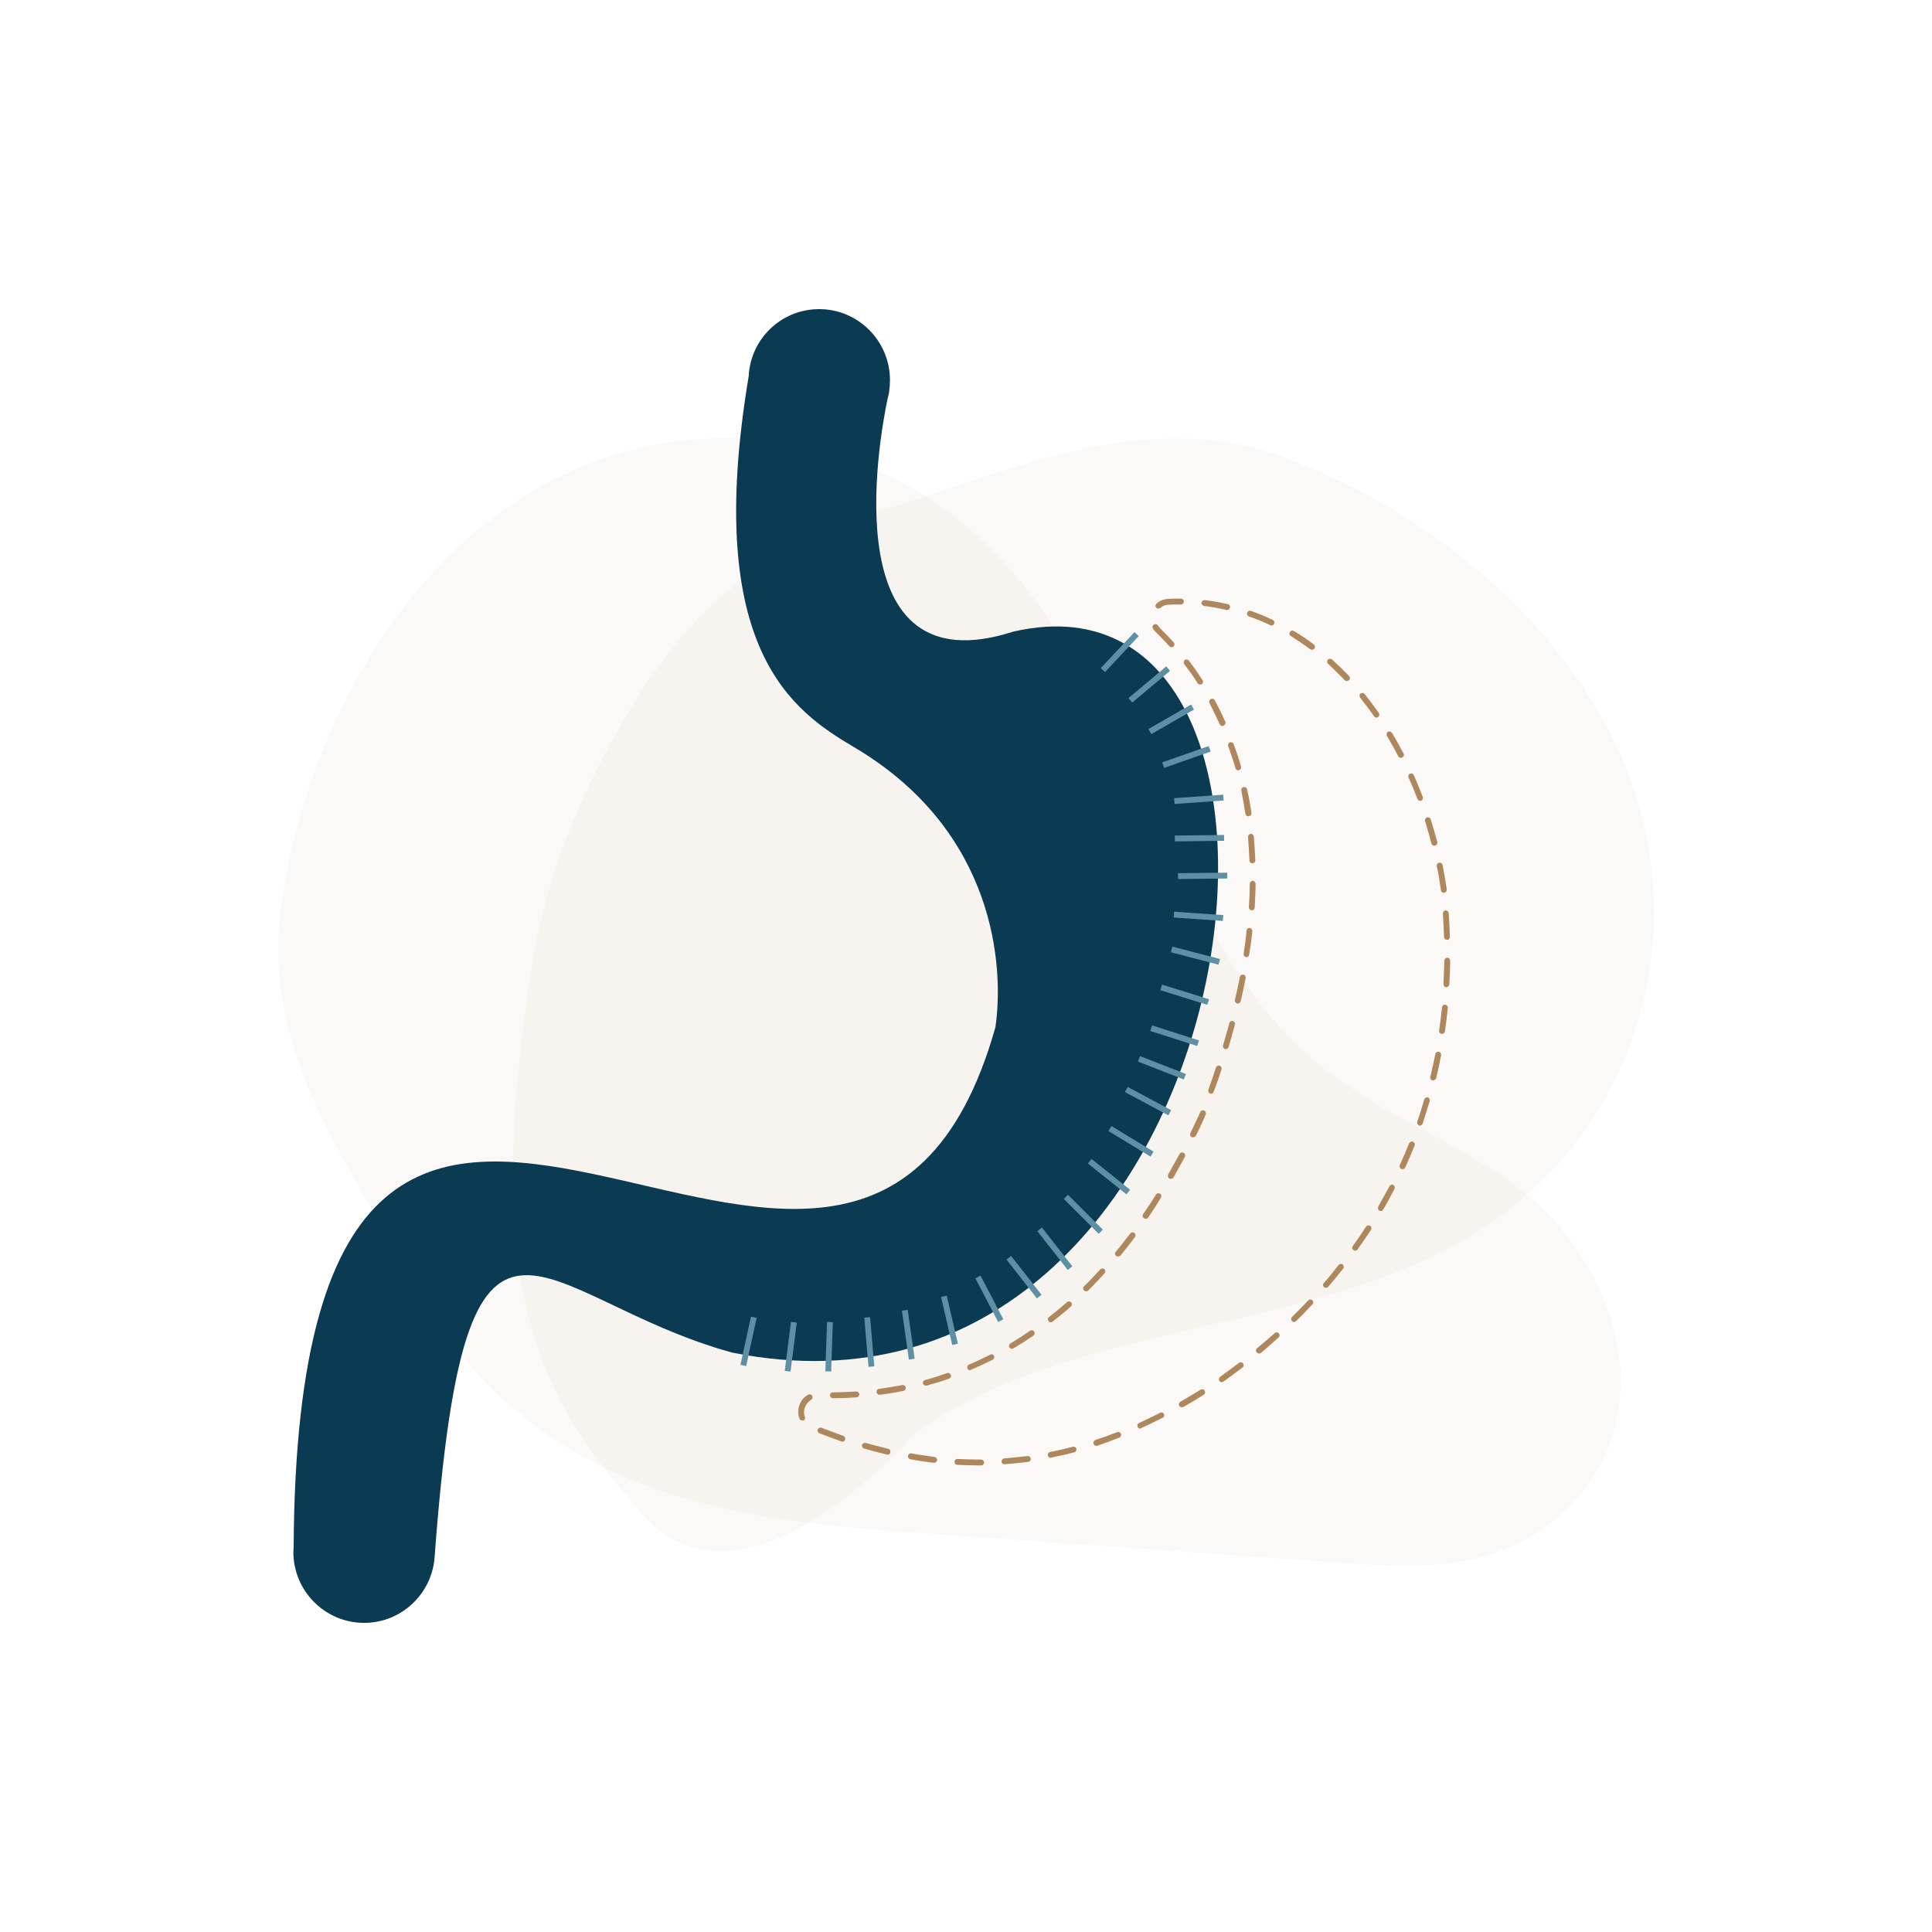 <svg xmlns="http://www.w3.org/2000/svg" width="250" height="250" viewBox="0 0 250 250" fill="none"><path opacity="0.05" d="M66.006 65.404C87.002 51.076 114.634 54.781 131.107 74.098C146.788 92.508 152.254 122.184 170.16 137.343C178.528 144.412 188.857 147.587 197.376 154.43C205.858 161.272 212.53 174.276 208.496 186.222C205.933 193.82 199.6 198.962 193.116 201.041C186.633 203.158 179.885 202.704 173.288 202.213C155.873 200.965 138.457 199.755 121.042 198.508C108.715 197.639 96.276 196.731 84.552 192.573C72.829 188.377 61.746 180.589 55.112 168.341C46.442 152.502 33.625 136.965 36.377 117.269C39.317 96.213 50.324 76.102 66.006 65.404Z" fill="#AF875D"></path><path opacity="0.05" d="M68.909 124.565C70.869 112.317 75.958 100.674 82.554 90.127C89.151 79.542 99.141 70.394 112.523 66.5C129.863 61.472 147.731 52.286 166.315 59.242C186.18 66.651 203.37 81.772 210.419 99.426C219.843 123.053 210.268 149.364 187.914 161.31C166.616 172.688 136.535 171.63 117.913 185.919C117.913 185.919 96.389 210.907 83.12 195.937C69.851 180.967 62.086 167.245 68.909 124.565Z" fill="#AF875D"></path><path d="M131.107 81.734C108.037 89.182 113.654 57.276 114.86 51.568C114.935 51.303 115.011 51.001 115.048 50.736C115.048 50.698 115.048 50.698 115.048 50.698C115.124 50.207 115.161 49.715 115.161 49.186C115.161 44.12 111.053 40 106.001 40C101.101 40 97.105 43.856 96.879 48.695C90.923 84.23 102.722 92.055 110.487 96.667C128.883 107.516 129.938 125.17 128.807 132.92C110.525 197.752 38.526 96.289 37.998 200.247C37.998 200.436 37.96 200.625 37.96 200.814C37.96 205.879 42.069 210 47.12 210C51.983 210 55.941 206.182 56.243 201.419C60.314 146.68 69.022 167.963 94.768 175.032C162.583 188.528 176.832 71.188 131.107 81.734Z" fill="#0B3A53"></path><path d="M126.47 189.624C125.603 189.624 124.736 189.586 123.869 189.548C123.643 189.548 123.492 189.359 123.53 189.133C123.53 188.906 123.718 188.755 123.945 188.792C124.962 188.83 125.942 188.868 126.96 188.868C127.149 188.868 127.337 189.019 127.337 189.246C127.337 189.473 127.186 189.624 126.96 189.624C126.772 189.624 126.621 189.624 126.47 189.624ZM129.976 189.473C129.787 189.473 129.599 189.322 129.599 189.133C129.599 188.906 129.75 188.755 129.938 188.717C130.918 188.641 131.936 188.528 132.954 188.414C133.142 188.377 133.368 188.528 133.368 188.755C133.406 188.944 133.255 189.17 133.029 189.17C132.049 189.284 130.994 189.397 129.976 189.473ZM120.853 189.284H120.816C119.798 189.17 118.78 189.019 117.8 188.83C117.612 188.792 117.461 188.603 117.499 188.377C117.536 188.188 117.725 188.036 117.951 188.074C118.931 188.263 119.949 188.377 120.929 188.528C121.117 188.566 121.268 188.755 121.268 188.944C121.23 189.133 121.042 189.284 120.853 189.284ZM135.97 188.641C135.781 188.641 135.63 188.528 135.593 188.339C135.555 188.15 135.668 187.923 135.894 187.885C136.874 187.696 137.854 187.469 138.834 187.205C139.023 187.167 139.249 187.28 139.287 187.469C139.324 187.658 139.211 187.885 139.023 187.923C138.043 188.188 137.025 188.414 136.045 188.603C136.045 188.641 136.007 188.641 135.97 188.641ZM114.86 188.225C114.822 188.225 114.784 188.225 114.784 188.225C113.804 187.999 112.824 187.734 111.806 187.432C111.618 187.356 111.505 187.167 111.543 186.978C111.618 186.789 111.806 186.675 111.995 186.713C112.975 186.978 113.955 187.242 114.935 187.469C115.124 187.507 115.274 187.734 115.199 187.923C115.199 188.112 115.048 188.225 114.86 188.225ZM141.85 187.091C141.699 187.091 141.548 186.978 141.511 186.827C141.435 186.638 141.548 186.411 141.737 186.335C142.679 186.033 143.622 185.693 144.564 185.315C144.753 185.239 144.979 185.352 145.054 185.541C145.13 185.73 145.017 185.957 144.828 186.033C143.886 186.411 142.906 186.751 141.963 187.091C141.925 187.091 141.888 187.091 141.85 187.091ZM109.017 186.562C108.979 186.562 108.942 186.562 108.904 186.524C107.961 186.184 106.981 185.844 106.039 185.466C105.85 185.39 105.737 185.163 105.813 184.974C105.888 184.785 106.114 184.672 106.303 184.747C107.245 185.126 108.225 185.466 109.13 185.806C109.319 185.882 109.432 186.071 109.356 186.297C109.319 186.449 109.168 186.562 109.017 186.562ZM147.542 184.861C147.391 184.861 147.278 184.785 147.203 184.634C147.127 184.445 147.203 184.218 147.391 184.143C148.296 183.727 149.201 183.273 150.105 182.82C150.294 182.706 150.52 182.782 150.596 182.971C150.709 183.16 150.633 183.387 150.445 183.462C149.54 183.916 148.598 184.369 147.693 184.785C147.618 184.861 147.58 184.861 147.542 184.861ZM103.777 183.802C103.626 183.802 103.476 183.689 103.438 183.538C103.325 183.273 103.287 182.971 103.287 182.706C103.287 181.761 103.777 180.892 104.569 180.476C104.757 180.362 104.983 180.438 105.097 180.627C105.21 180.816 105.134 181.043 104.946 181.156C104.418 181.459 104.041 182.063 104.041 182.744C104.041 182.933 104.079 183.16 104.154 183.349C104.23 183.538 104.116 183.765 103.928 183.84C103.853 183.802 103.815 183.802 103.777 183.802ZM152.933 182.101C152.82 182.101 152.669 182.026 152.593 181.912C152.48 181.723 152.556 181.496 152.744 181.383C153.611 180.892 154.478 180.362 155.345 179.833C155.534 179.72 155.76 179.758 155.873 179.947C155.986 180.136 155.948 180.362 155.76 180.476C154.893 181.043 153.988 181.572 153.121 182.063C153.083 182.063 153.008 182.101 152.933 182.101ZM107.773 180.929C107.584 180.929 107.396 180.778 107.396 180.551C107.396 180.325 107.547 180.173 107.773 180.173C108.791 180.173 109.809 180.098 110.789 180.06C111.015 180.06 111.166 180.211 111.203 180.4C111.203 180.627 111.053 180.778 110.864 180.816C109.809 180.892 108.791 180.929 107.773 180.929ZM113.804 180.476C113.616 180.476 113.465 180.325 113.427 180.136C113.39 179.947 113.54 179.72 113.767 179.72C114.747 179.568 115.765 179.417 116.745 179.228C116.933 179.19 117.159 179.304 117.197 179.531C117.235 179.758 117.122 179.947 116.895 179.984C115.915 180.173 114.898 180.362 113.88 180.476C113.842 180.476 113.842 180.476 113.804 180.476ZM119.798 179.304C119.647 179.304 119.496 179.19 119.421 179.039C119.383 178.85 119.496 178.623 119.685 178.586C120.665 178.321 121.607 178.019 122.55 177.678C122.738 177.603 122.964 177.716 123.04 177.905C123.115 178.094 123.002 178.321 122.814 178.397C121.871 178.737 120.853 179.039 119.873 179.304C119.836 179.266 119.798 179.304 119.798 179.304ZM158.097 178.85C157.984 178.85 157.871 178.812 157.795 178.699C157.682 178.548 157.72 178.283 157.871 178.17C158.7 177.565 159.529 176.96 160.321 176.355C160.472 176.242 160.736 176.242 160.849 176.431C160.962 176.582 160.962 176.847 160.773 176.96C159.982 177.565 159.152 178.17 158.323 178.775C158.248 178.812 158.172 178.85 158.097 178.85ZM125.528 177.3C125.377 177.3 125.226 177.225 125.188 177.073C125.113 176.884 125.188 176.658 125.377 176.582C126.282 176.204 127.224 175.75 128.129 175.297C128.317 175.183 128.543 175.259 128.619 175.448C128.694 175.637 128.657 175.864 128.468 175.939C127.563 176.393 126.621 176.847 125.679 177.225C125.641 177.3 125.565 177.3 125.528 177.3ZM162.922 175.146C162.809 175.146 162.696 175.108 162.621 174.994C162.47 174.843 162.507 174.579 162.658 174.465C163.45 173.822 164.204 173.142 164.958 172.499C165.108 172.348 165.335 172.386 165.485 172.537C165.636 172.688 165.598 172.915 165.448 173.066C164.694 173.747 163.94 174.427 163.148 175.07C163.073 175.108 162.997 175.146 162.922 175.146ZM130.956 174.541C130.843 174.541 130.692 174.465 130.617 174.352C130.504 174.163 130.579 173.936 130.767 173.822C131.634 173.331 132.464 172.764 133.293 172.197C133.482 172.084 133.708 172.121 133.821 172.31C133.934 172.499 133.896 172.726 133.708 172.84C132.878 173.407 131.974 173.974 131.107 174.503C131.069 174.541 131.031 174.541 130.956 174.541ZM135.97 171.101C135.856 171.101 135.743 171.063 135.668 170.949C135.555 170.798 135.555 170.534 135.743 170.42C136.535 169.815 137.289 169.173 138.08 168.492C138.231 168.341 138.457 168.379 138.608 168.53C138.759 168.681 138.721 168.908 138.571 169.059C137.817 169.74 137.025 170.382 136.196 171.025C136.12 171.101 136.045 171.101 135.97 171.101ZM167.446 171.063C167.332 171.063 167.257 171.025 167.182 170.949C167.031 170.798 167.031 170.571 167.182 170.42C167.898 169.702 168.614 168.984 169.293 168.265C169.443 168.114 169.67 168.114 169.82 168.265C169.971 168.417 169.971 168.643 169.82 168.795C169.142 169.513 168.426 170.269 167.672 170.987C167.634 171.025 167.521 171.063 167.446 171.063ZM140.531 167.094C140.418 167.094 140.342 167.056 140.267 166.98C140.116 166.829 140.116 166.602 140.267 166.451C140.983 165.77 141.662 165.014 142.378 164.258C142.529 164.107 142.755 164.107 142.906 164.22C143.056 164.372 143.056 164.599 142.943 164.75C142.265 165.506 141.549 166.262 140.832 166.98C140.719 167.056 140.644 167.094 140.531 167.094ZM171.592 166.64C171.517 166.64 171.404 166.602 171.328 166.564C171.177 166.413 171.14 166.186 171.291 166.035C171.969 165.279 172.61 164.485 173.213 163.691C173.326 163.54 173.59 163.502 173.741 163.616C173.892 163.729 173.929 163.994 173.816 164.145C173.175 164.939 172.535 165.733 171.856 166.526C171.818 166.564 171.705 166.64 171.592 166.64ZM144.64 162.595C144.564 162.595 144.489 162.557 144.413 162.519C144.263 162.368 144.225 162.141 144.376 161.99C145.017 161.234 145.62 160.402 146.26 159.609C146.374 159.457 146.637 159.42 146.788 159.533C146.939 159.646 146.977 159.911 146.864 160.062C146.26 160.894 145.62 161.688 144.979 162.482C144.828 162.557 144.753 162.595 144.64 162.595ZM175.362 161.839C175.286 161.839 175.211 161.801 175.136 161.763C174.985 161.65 174.909 161.423 175.06 161.234C175.663 160.402 176.229 159.571 176.756 158.739C176.87 158.55 177.096 158.512 177.284 158.626C177.473 158.739 177.51 158.966 177.397 159.155C176.832 159.987 176.266 160.856 175.663 161.688C175.626 161.763 175.513 161.839 175.362 161.839ZM148.258 157.718C148.183 157.718 148.108 157.681 148.032 157.643C147.844 157.529 147.806 157.303 147.919 157.114C148.485 156.282 149.05 155.45 149.578 154.581C149.691 154.392 149.917 154.354 150.105 154.467C150.294 154.581 150.332 154.808 150.219 154.997C149.691 155.866 149.125 156.735 148.56 157.567C148.522 157.643 148.409 157.718 148.258 157.718ZM178.679 156.698C178.604 156.698 178.566 156.698 178.49 156.66C178.302 156.546 178.264 156.32 178.34 156.131C178.83 155.261 179.32 154.354 179.81 153.484C179.923 153.295 180.149 153.22 180.3 153.333C180.451 153.447 180.564 153.673 180.451 153.825C179.998 154.732 179.508 155.639 178.981 156.509C178.943 156.66 178.83 156.698 178.679 156.698ZM151.5 152.539C151.425 152.539 151.387 152.539 151.312 152.502C151.123 152.388 151.086 152.161 151.161 151.972C151.651 151.103 152.141 150.196 152.631 149.326C152.744 149.137 152.97 149.061 153.159 149.175C153.347 149.288 153.423 149.515 153.31 149.704C152.82 150.611 152.33 151.519 151.839 152.388C151.764 152.464 151.613 152.539 151.5 152.539ZM181.468 151.292C181.431 151.292 181.355 151.292 181.318 151.254C181.129 151.178 181.054 150.952 181.129 150.763C181.544 149.855 181.958 148.91 182.335 147.965C182.411 147.776 182.637 147.663 182.825 147.738C183.014 147.814 183.127 148.041 183.052 148.23C182.675 149.175 182.26 150.12 181.845 151.065C181.77 151.216 181.619 151.292 181.468 151.292ZM154.365 147.171C154.327 147.171 154.252 147.171 154.214 147.134C154.026 147.058 153.95 146.831 154.026 146.642C154.403 145.848 154.78 145.054 155.157 144.261L155.307 143.92C155.383 143.731 155.609 143.618 155.798 143.693C155.986 143.769 156.099 143.996 156.024 144.185L155.873 144.563C155.496 145.395 155.119 146.226 154.742 146.982C154.629 147.096 154.478 147.171 154.365 147.171ZM183.73 145.659C183.693 145.659 183.655 145.659 183.617 145.621C183.429 145.546 183.316 145.357 183.391 145.13C183.73 144.185 184.032 143.202 184.296 142.257C184.371 142.068 184.56 141.955 184.748 141.992C184.936 142.068 185.05 142.257 185.012 142.446C184.71 143.429 184.409 144.412 184.107 145.357C184.032 145.546 183.881 145.659 183.73 145.659ZM156.702 141.539C156.665 141.539 156.627 141.539 156.589 141.501C156.401 141.425 156.288 141.198 156.363 141.009C156.702 140.064 157.042 139.082 157.343 138.136C157.418 137.947 157.607 137.834 157.833 137.91C158.022 137.985 158.135 138.174 158.059 138.401C157.758 139.346 157.418 140.329 157.042 141.274C157.004 141.425 156.853 141.539 156.702 141.539ZM185.427 139.8C185.389 139.8 185.351 139.8 185.351 139.8C185.163 139.762 185.012 139.535 185.087 139.346C185.313 138.363 185.54 137.38 185.728 136.397C185.766 136.208 185.954 136.057 186.18 136.095C186.369 136.133 186.52 136.322 186.482 136.549C186.294 137.569 186.067 138.552 185.841 139.535C185.766 139.686 185.615 139.8 185.427 139.8ZM158.625 135.755C158.587 135.755 158.549 135.755 158.512 135.755C158.323 135.679 158.21 135.49 158.248 135.301C158.549 134.318 158.813 133.335 159.077 132.39C159.115 132.201 159.341 132.05 159.529 132.126C159.718 132.164 159.869 132.39 159.793 132.579C159.529 133.562 159.266 134.545 158.964 135.528C158.926 135.641 158.776 135.755 158.625 135.755ZM186.557 133.789H186.52C186.331 133.751 186.18 133.562 186.218 133.373C186.369 132.39 186.482 131.37 186.595 130.349C186.633 130.16 186.784 129.971 187.01 130.009C187.198 130.047 187.387 130.198 187.349 130.425C187.236 131.445 187.123 132.466 186.972 133.487C186.897 133.676 186.746 133.789 186.557 133.789ZM160.17 129.858C160.133 129.858 160.133 129.858 160.095 129.858C159.906 129.82 159.756 129.593 159.793 129.404C160.019 128.421 160.246 127.4 160.434 126.418C160.472 126.228 160.66 126.077 160.886 126.115C161.075 126.153 161.226 126.342 161.188 126.569C161 127.552 160.773 128.572 160.547 129.555C160.51 129.744 160.321 129.858 160.17 129.858ZM187.161 127.741C186.934 127.741 186.784 127.552 186.784 127.325C186.821 126.342 186.859 125.321 186.897 124.301C186.897 124.112 187.085 123.923 187.274 123.923C187.5 123.923 187.651 124.112 187.651 124.301C187.651 125.321 187.613 126.342 187.537 127.363C187.537 127.589 187.349 127.741 187.161 127.741ZM161.301 123.847C161.263 123.847 161.263 123.847 161.226 123.847C161.037 123.809 160.886 123.62 160.924 123.431C161.075 122.41 161.226 121.428 161.301 120.407C161.339 120.218 161.49 120.067 161.716 120.067C161.904 120.104 162.055 120.293 162.055 120.482C161.942 121.465 161.829 122.486 161.64 123.507C161.64 123.733 161.49 123.847 161.301 123.847ZM187.236 121.617C187.047 121.617 186.859 121.465 186.859 121.238C186.821 120.256 186.784 119.235 186.708 118.214C186.708 117.987 186.859 117.836 187.047 117.798C187.274 117.798 187.424 117.95 187.462 118.139C187.537 119.159 187.575 120.18 187.613 121.201C187.613 121.465 187.462 121.617 187.236 121.617ZM161.98 117.798C161.98 117.798 161.942 117.798 161.98 117.798C161.754 117.798 161.603 117.609 161.603 117.383C161.678 116.362 161.716 115.341 161.716 114.358C161.716 114.169 161.904 113.98 162.093 113.98C162.319 113.98 162.47 114.169 162.47 114.358C162.47 115.379 162.394 116.4 162.357 117.42C162.357 117.647 162.168 117.798 161.98 117.798ZM186.821 115.53C186.633 115.53 186.482 115.379 186.444 115.19V115.077C186.294 114.094 186.143 113.073 185.917 112.09C185.879 111.901 185.992 111.674 186.218 111.637C186.407 111.599 186.633 111.712 186.67 111.939C186.859 112.922 187.047 113.943 187.198 114.963V115.114C187.236 115.303 187.085 115.492 186.859 115.53C186.859 115.53 186.821 115.53 186.821 115.53ZM162.055 111.712C161.867 111.712 161.678 111.561 161.678 111.334C161.64 110.313 161.565 109.293 161.49 108.31C161.49 108.083 161.64 107.932 161.829 107.894C162.017 107.856 162.206 108.045 162.244 108.234C162.319 109.255 162.394 110.276 162.432 111.296C162.47 111.523 162.281 111.712 162.055 111.712C162.093 111.712 162.093 111.712 162.055 111.712ZM185.615 109.444C185.464 109.444 185.276 109.331 185.238 109.179C184.974 108.196 184.71 107.214 184.409 106.269C184.333 106.08 184.446 105.853 184.635 105.777C184.823 105.701 185.05 105.815 185.125 106.004C185.427 106.987 185.728 107.97 185.992 108.953C186.03 109.142 185.917 109.368 185.728 109.406C185.69 109.444 185.653 109.444 185.615 109.444ZM161.527 105.626C161.339 105.626 161.188 105.475 161.15 105.286C161 104.265 160.811 103.282 160.623 102.299C160.585 102.11 160.698 101.883 160.924 101.846C161.113 101.808 161.339 101.921 161.377 102.148C161.603 103.131 161.791 104.152 161.942 105.172C161.98 105.361 161.829 105.588 161.64 105.588C161.565 105.626 161.527 105.626 161.527 105.626ZM183.768 103.622C183.617 103.622 183.466 103.547 183.429 103.395C183.052 102.45 182.675 101.505 182.26 100.598C182.185 100.409 182.26 100.182 182.449 100.107C182.637 100.031 182.863 100.107 182.939 100.296C183.353 101.203 183.73 102.186 184.107 103.131C184.183 103.32 184.069 103.547 183.881 103.622C183.843 103.622 183.806 103.622 183.768 103.622ZM160.246 99.691C160.095 99.691 159.944 99.577 159.869 99.426C159.605 98.443 159.266 97.498 158.926 96.553C158.851 96.364 158.964 96.137 159.152 96.062C159.341 95.986 159.567 96.1 159.643 96.288C159.982 97.234 160.321 98.216 160.585 99.199C160.66 99.388 160.51 99.615 160.321 99.653C160.321 99.653 160.283 99.691 160.246 99.691ZM181.28 98.065C181.129 98.065 181.016 97.99 180.941 97.876C180.488 96.969 179.961 96.1 179.471 95.23C179.357 95.041 179.433 94.814 179.584 94.701C179.734 94.587 179.998 94.663 180.111 94.814C180.639 95.684 181.129 96.591 181.619 97.498C181.732 97.687 181.657 97.914 181.468 97.99C181.393 98.065 181.318 98.065 181.28 98.065ZM158.172 93.945C158.022 93.945 157.909 93.869 157.833 93.718C157.418 92.811 156.966 91.903 156.514 90.996C156.401 90.807 156.476 90.58 156.665 90.467C156.853 90.353 157.079 90.429 157.192 90.618C157.682 91.525 158.135 92.433 158.549 93.378C158.625 93.567 158.549 93.793 158.361 93.869C158.248 93.945 158.21 93.945 158.172 93.945ZM178.114 92.849C178 92.849 177.887 92.811 177.812 92.697C177.247 91.866 176.606 91.072 176.003 90.278C175.889 90.127 175.889 89.862 176.04 89.749C176.191 89.635 176.455 89.635 176.568 89.786C177.209 90.58 177.812 91.412 178.415 92.244C178.528 92.433 178.49 92.659 178.34 92.773C178.264 92.849 178.189 92.849 178.114 92.849ZM155.27 88.577C155.157 88.577 155.006 88.501 154.968 88.388C154.44 87.556 153.837 86.724 153.234 85.93C153.121 85.779 153.159 85.515 153.31 85.401C153.46 85.288 153.724 85.326 153.837 85.477C154.44 86.271 155.044 87.14 155.609 88.01C155.722 88.199 155.684 88.425 155.496 88.539C155.421 88.577 155.345 88.577 155.27 88.577ZM174.269 88.123C174.155 88.123 174.08 88.085 174.005 88.01C173.288 87.291 172.572 86.573 171.856 85.893C171.705 85.742 171.705 85.515 171.818 85.364C171.969 85.212 172.195 85.212 172.346 85.326C173.1 86.006 173.854 86.724 174.57 87.48C174.721 87.632 174.721 87.859 174.57 88.01C174.457 88.085 174.344 88.123 174.269 88.123ZM169.745 84.078C169.67 84.078 169.594 84.04 169.519 84.003C168.727 83.398 167.86 82.831 167.031 82.301C166.842 82.188 166.805 81.961 166.918 81.772C167.031 81.583 167.257 81.545 167.446 81.659C168.313 82.188 169.18 82.755 170.009 83.398C170.16 83.511 170.197 83.776 170.084 83.927C169.971 84.04 169.858 84.078 169.745 84.078ZM151.576 83.738C151.463 83.738 151.387 83.7 151.312 83.624C150.746 82.982 150.143 82.377 149.54 81.772C149.427 81.659 149.276 81.508 149.201 81.356C149.088 81.167 149.125 80.941 149.314 80.827C149.502 80.714 149.729 80.751 149.842 80.941C149.917 81.054 149.992 81.129 150.068 81.243C150.671 81.848 151.312 82.49 151.877 83.133C152.028 83.284 151.99 83.511 151.839 83.662C151.764 83.7 151.689 83.738 151.576 83.738ZM164.543 80.941C164.505 80.941 164.43 80.941 164.392 80.903C163.488 80.487 162.545 80.071 161.603 79.769C161.414 79.693 161.301 79.466 161.377 79.277C161.452 79.088 161.678 78.975 161.867 79.05C162.809 79.391 163.789 79.769 164.694 80.222C164.882 80.298 164.958 80.525 164.882 80.714C164.807 80.865 164.656 80.941 164.543 80.941ZM158.813 78.937C158.776 78.937 158.738 78.937 158.738 78.937C157.758 78.71 156.778 78.521 155.798 78.408C155.609 78.37 155.458 78.181 155.458 77.992C155.496 77.803 155.684 77.652 155.873 77.652C156.891 77.765 157.909 77.954 158.889 78.181C159.077 78.219 159.228 78.445 159.152 78.635C159.115 78.824 158.964 78.937 158.813 78.937ZM149.879 78.748C149.766 78.748 149.691 78.71 149.615 78.635C149.465 78.483 149.502 78.257 149.653 78.105C150.068 77.727 150.558 77.538 151.123 77.5C151.576 77.463 152.066 77.463 152.518 77.463H152.82C153.046 77.463 153.197 77.652 153.197 77.841C153.197 78.03 153.008 78.219 152.82 78.219H152.518C152.066 78.219 151.613 78.219 151.161 78.257C150.784 78.257 150.445 78.408 150.143 78.672C150.03 78.71 149.955 78.748 149.879 78.748Z" fill="#AF875D"></path><path d="M97.177 170.368L95.818 176.61L96.554 176.771L97.914 170.53L97.177 170.368Z" fill="#5E90A5"></path><path d="M117.456 169.496L116.71 169.603L117.609 175.928L118.356 175.821L117.456 169.496Z" fill="#5E90A5"></path><path d="M112.588 170.439L111.837 170.504L112.385 176.869L113.136 176.804L112.588 170.439Z" fill="#5E90A5"></path><path d="M134.827 158.84L134.234 159.307L138.169 164.331L138.762 163.864L134.827 158.84Z" fill="#5E90A5"></path><path d="M130.838 162.522L130.245 162.989L134.179 168.013L134.772 167.546L130.838 162.522Z" fill="#5E90A5"></path><path d="M122.504 167.651L121.77 167.823L123.218 174.044L123.952 173.872L122.504 167.651Z" fill="#5E90A5"></path><path d="M126.879 165.057L126.211 165.408L129.166 171.068L129.834 170.717L126.879 165.057Z" fill="#5E90A5"></path><path d="M107.014 171.059L106.799 177.444L107.553 177.47L107.768 171.085L107.014 171.059Z" fill="#5E90A5"></path><path d="M102.353 171.053L101.547 177.391L102.295 177.486L103.101 171.149L102.353 171.053Z" fill="#5E90A5"></path><path d="M145.922 140.65L145.568 141.317L151.189 144.323L151.544 143.655L145.922 140.65Z" fill="#5E90A5"></path><path d="M143.824 145.71L143.433 146.357L148.882 149.667L149.273 149.021L143.824 145.71Z" fill="#5E90A5"></path><path d="M141.248 149.972L140.778 150.563L145.76 154.544L146.23 153.953L141.248 149.972Z" fill="#5E90A5"></path><path d="M138.191 154.606L137.659 155.141L142.171 159.651L142.703 159.115L138.191 154.606Z" fill="#5E90A5"></path><path d="M151.703 122.489L151.513 123.221L157.679 124.83L157.869 124.098L151.703 122.489Z" fill="#5E90A5"></path><path d="M150.368 127.409L150.145 128.131L156.229 130.025L156.452 129.303L150.368 127.409Z" fill="#5E90A5"></path><path d="M151.93 117.974L151.878 118.729L158.233 119.166L158.285 118.412L151.93 117.974Z" fill="#5E90A5"></path><path d="M149.074 132.689L148.845 133.41L154.916 135.348L155.144 134.627L149.074 132.689Z" fill="#5E90A5"></path><path d="M147.522 136.661L147.248 137.365L153.184 139.684L153.458 138.979L147.522 136.661Z" fill="#5E90A5"></path><path d="M158.287 102.831L151.932 103.28L151.985 104.034L158.34 103.585L158.287 102.831Z" fill="#5E90A5"></path><path d="M158.391 108.041L152.021 108.123L152.031 108.879L158.401 108.797L158.391 108.041Z" fill="#5E90A5"></path><path d="M158.803 112.924L152.434 112.989L152.441 113.745L158.811 113.679L158.803 112.924Z" fill="#5E90A5"></path><path d="M146.801 81.793L142.439 86.448L142.988 86.966L147.351 82.31L146.801 81.793Z" fill="#5E90A5"></path><path d="M150.914 86.23L146.03 90.332L146.514 90.912L151.399 86.81L150.914 86.23Z" fill="#5E90A5"></path><path d="M154.129 91.163L148.602 94.34L148.977 94.996L154.504 91.819L154.129 91.163Z" fill="#5E90A5"></path><path d="M156.405 96.537L150.391 98.646L150.64 99.359L156.654 97.251L156.405 96.537Z" fill="#5E90A5"></path></svg>